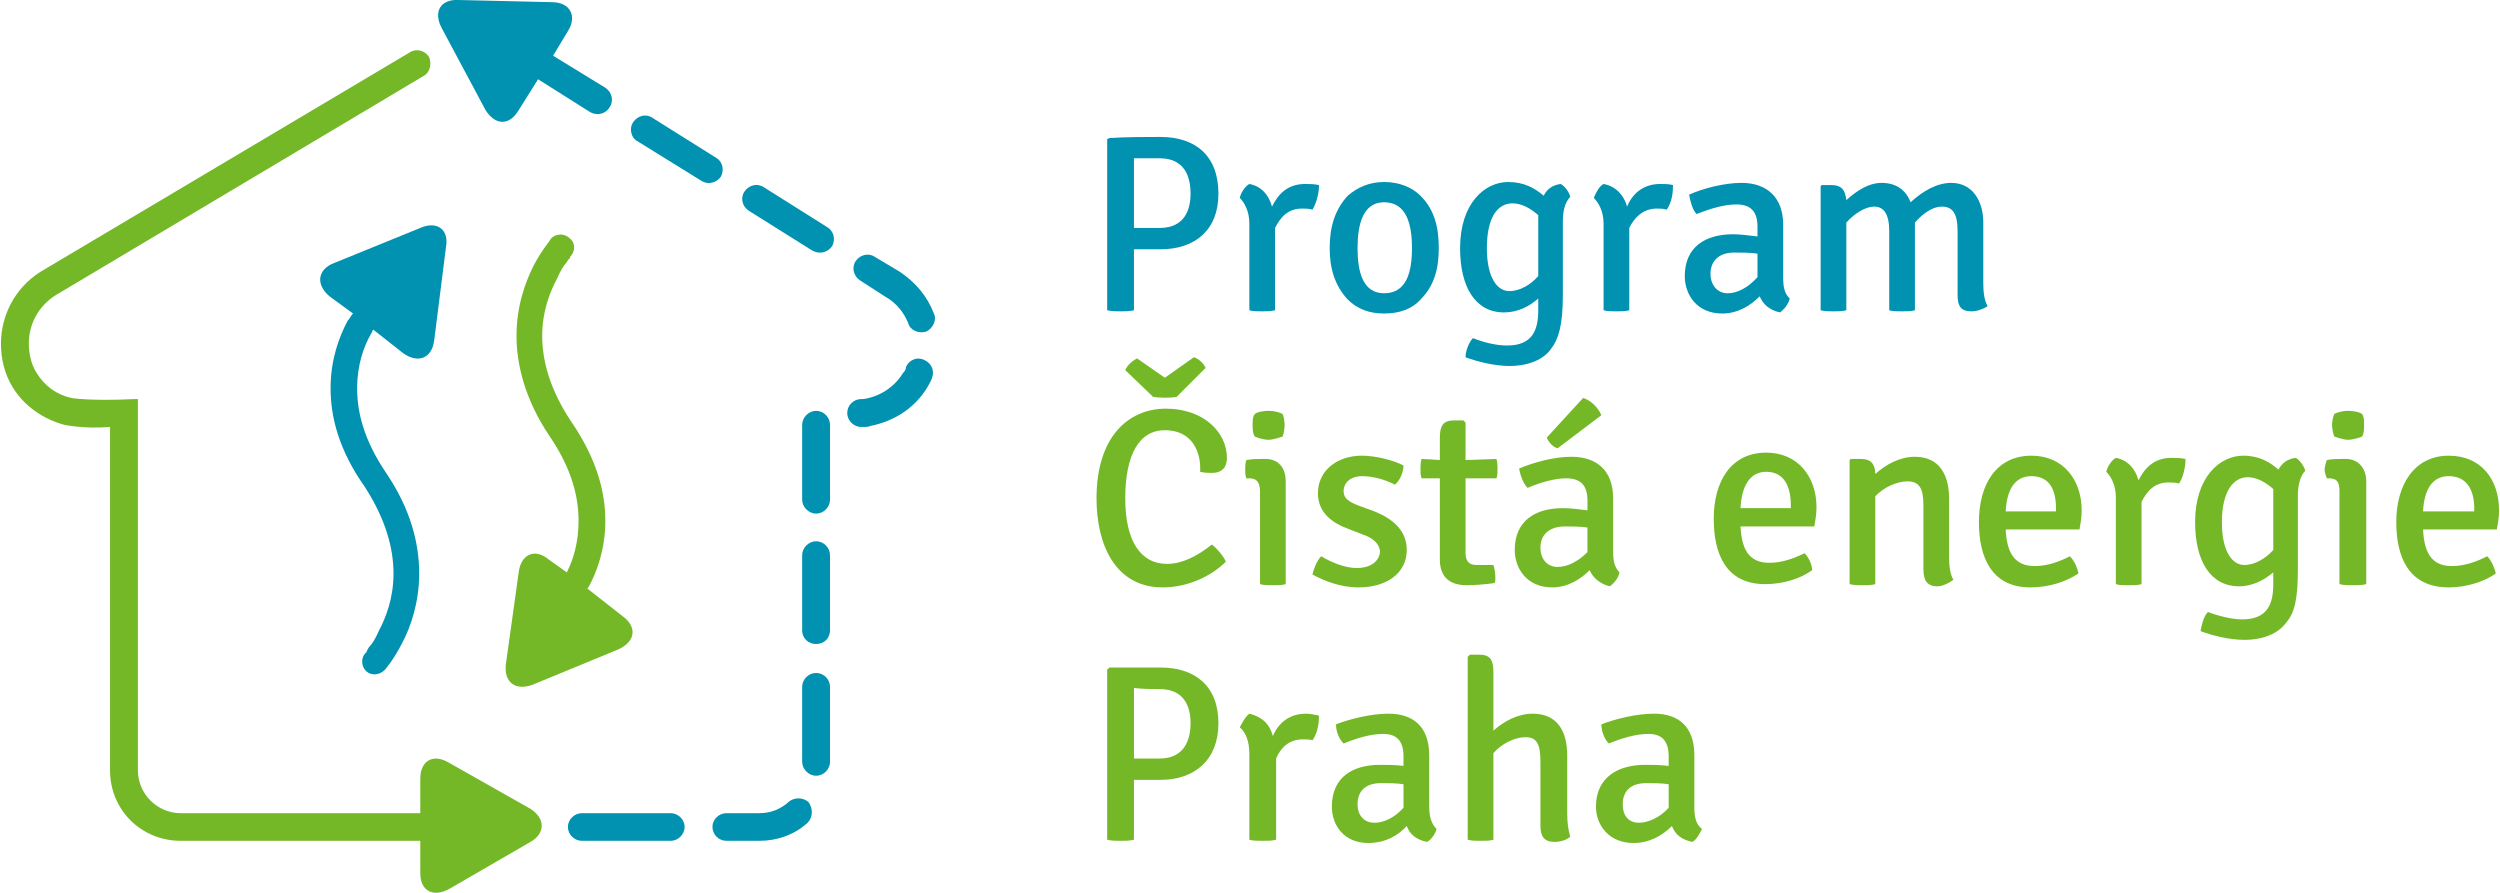 <?xml version="1.0" encoding="UTF-8"?>
<!DOCTYPE svg PUBLIC "-//W3C//DTD SVG 1.1//EN" "http://www.w3.org/Graphics/SVG/1.1/DTD/svg11.dtd">
<!-- Creator: CorelDRAW 2020 (64-Bit) -->
<svg xmlns="http://www.w3.org/2000/svg" xml:space="preserve" width="280px" height="100px" version="1.1" style="shape-rendering:geometricPrecision; text-rendering:geometricPrecision; image-rendering:optimizeQuality; fill-rule:evenodd; clip-rule:evenodd"
viewBox="0 0 114.74 41.01"
 xmlns:xlink="http://www.w3.org/1999/xlink"
 xmlns:xodm="http://www.corel.com/coreldraw/odm/2003">
 <defs>
  <style type="text/css">
   <![CDATA[
    .fil0 {fill:#0192B1;fill-rule:nonzero}
    .fil1 {fill:#74B827;fill-rule:nonzero}
   ]]>
  </style>
 </defs>
 <g id="Vrstva_x0020_1">
  <g id="_1638710853360">
   <path class="fil0" d="M53.26 11.45c-1.22,0 -1.22,0 -1.22,0 0,2.8 0,2.8 0,2.8 -0.2,0.05 -0.4,0.05 -0.59,0.05 -0.2,0 -0.45,0 -0.64,-0.05 0,-7.86 0,-7.86 0,-7.86 0.1,-0.05 0.1,-0.05 0.1,-0.05 0.83,-0.05 1.57,-0.05 2.35,-0.05 1.58,0 2.66,0.84 2.66,2.61 0,1.67 -1.08,2.55 -2.66,2.55zm-1.22 -0.98c0.44,0 0.98,0 1.18,0 1.18,0 1.42,-0.89 1.42,-1.57 0,-0.74 -0.24,-1.63 -1.42,-1.63 -0.3,0 -0.79,0 -1.18,0l0 3.2z"/>
   <path class="fil0" d="M57.34 8.45c0.54,0.1 0.89,0.49 1.04,1.04 0.29,-0.59 0.73,-1.04 1.52,-1.04 0.2,0 0.39,0 0.64,0.05 0,0.35 -0.1,0.79 -0.3,1.13 -0.14,-0.05 -0.34,-0.05 -0.49,-0.05 -0.64,0 -0.98,0.4 -1.23,0.89 0,3.78 0,3.78 0,3.78 -0.19,0.05 -0.39,0.05 -0.59,0.05 -0.24,0 -0.44,0 -0.59,-0.05 0,-3.98 0,-3.98 0,-3.98 0,-0.59 -0.24,-0.98 -0.44,-1.18 0.05,-0.24 0.25,-0.54 0.44,-0.64z"/>
   <path class="fil0" d="M65.2 13.76c-0.39,0.44 -0.98,0.64 -1.67,0.64 -0.68,0 -1.22,-0.2 -1.67,-0.64 -0.59,-0.64 -0.83,-1.42 -0.83,-2.36 0,-0.98 0.24,-1.77 0.83,-2.41 0.45,-0.39 0.99,-0.63 1.67,-0.63 0.69,0 1.28,0.24 1.67,0.63 0.64,0.64 0.84,1.43 0.84,2.41 0,0.94 -0.2,1.72 -0.84,2.36zm-1.67 -0.29c1.04,0 1.28,-0.99 1.28,-2.07 0,-1.08 -0.24,-2.11 -1.28,-2.11 -0.98,0 -1.22,1.03 -1.22,2.11 0,1.08 0.24,2.07 1.22,2.07z"/>
   <path class="fil0" d="M69.23 8.36c0.74,0 1.23,0.29 1.63,0.63 0.14,-0.29 0.39,-0.49 0.78,-0.54 0.2,0.1 0.4,0.4 0.44,0.59 -0.24,0.25 -0.34,0.64 -0.34,1.13 0,3.39 0,3.39 0,3.39 0,1.38 -0.2,2.02 -0.54,2.46 -0.34,0.49 -1.03,0.79 -1.92,0.79 -0.68,0 -1.47,-0.2 -2.01,-0.4 0,-0.29 0.15,-0.68 0.34,-0.88 0.49,0.2 1.08,0.34 1.57,0.34 1.18,0 1.43,-0.73 1.43,-1.62 0,-0.54 0,-0.54 0,-0.54 -0.39,0.35 -0.93,0.64 -1.57,0.64 -1.33,0 -2.02,-1.18 -2.02,-2.95 0,-2.06 1.13,-3.04 2.21,-3.04zm1.38 1.52c-0.39,-0.34 -0.79,-0.54 -1.18,-0.54 -0.69,0 -1.18,0.64 -1.18,2.06 0,1.38 0.49,1.97 1.03,1.97 0.5,0 0.99,-0.3 1.33,-0.69 0,-2.7 0,-2.7 0,-2.7l0 -0.1z"/>
   <path class="fil0" d="M73.61 8.45c0.54,0.1 0.93,0.49 1.08,1.04 0.24,-0.59 0.74,-1.04 1.52,-1.04 0.2,0 0.39,0 0.59,0.05 0,0.35 -0.05,0.79 -0.29,1.13 -0.15,-0.05 -0.3,-0.05 -0.45,-0.05 -0.63,0 -1.03,0.4 -1.27,0.89 0,3.78 0,3.78 0,3.78 -0.15,0.05 -0.35,0.05 -0.59,0.05 -0.2,0 -0.44,0 -0.59,-0.05 0,-3.98 0,-3.98 0,-3.98 0,-0.59 -0.25,-0.98 -0.45,-1.18 0.1,-0.24 0.25,-0.54 0.45,-0.64z"/>
   <path class="fil0" d="M81.72 14.35c-0.5,-0.1 -0.79,-0.39 -0.94,-0.74 -0.39,0.4 -0.98,0.79 -1.72,0.79 -1.18,0 -1.72,-0.88 -1.72,-1.72 0,-1.33 0.94,-1.92 2.21,-1.92 0.3,0 0.74,0.05 1.13,0.1 0,-0.44 0,-0.44 0,-0.44 0,-0.74 -0.34,-1.03 -0.98,-1.03 -0.54,0 -1.18,0.19 -1.82,0.44 -0.19,-0.2 -0.29,-0.59 -0.34,-0.89 0.64,-0.29 1.62,-0.54 2.41,-0.54 1.13,0 1.91,0.64 1.91,1.92 0,2.41 0,2.41 0,2.41 0,0.44 0.05,0.74 0.3,0.98 -0.05,0.25 -0.25,0.49 -0.44,0.64zm-1.04 -1.62c0,-1.08 0,-1.08 0,-1.08 -0.34,-0.05 -0.73,-0.05 -1.08,-0.05 -0.69,0 -1.08,0.39 -1.08,0.98 0,0.49 0.3,0.89 0.79,0.89 0.44,0 0.93,-0.25 1.37,-0.74z"/>
   <path class="fil0" d="M86.04 9.49c-0.39,0 -0.88,0.29 -1.28,0.73 0,4.03 0,4.03 0,4.03 -0.15,0.05 -0.39,0.05 -0.59,0.05 -0.19,0 -0.44,0 -0.59,-0.05 0,-5.7 0,-5.7 0,-5.7 0.05,-0.05 0.05,-0.05 0.05,-0.05 0.44,0 0.44,0 0.44,0 0.49,0 0.64,0.25 0.69,0.69 0.49,-0.44 1.03,-0.79 1.62,-0.79 0.69,0 1.13,0.35 1.33,0.89 0.54,-0.49 1.18,-0.89 1.87,-0.89 0.98,0 1.47,0.84 1.47,1.82 0,2.8 0,2.8 0,2.8 0,0.4 0.05,0.79 0.2,1.04 -0.2,0.14 -0.49,0.24 -0.74,0.24 -0.49,0 -0.64,-0.24 -0.64,-0.74 0,-2.94 0,-2.94 0,-2.94 0,-0.84 -0.24,-1.13 -0.73,-1.13 -0.4,0 -0.84,0.29 -1.23,0.73 0,0 0,0 0,0 0,4.03 0,4.03 0,4.03 -0.15,0.05 -0.4,0.05 -0.59,0.05 -0.25,0 -0.45,0 -0.59,-0.05 0,-3.63 0,-3.63 0,-3.63 0,-0.79 -0.25,-1.13 -0.69,-1.13z"/>
   <path class="fil0" d="M19.26 10.47c-3.98,1.62 -3.98,1.62 -3.98,1.62 -0.74,0.29 -0.83,0.98 -0.19,1.52 1.08,0.79 1.08,0.79 1.08,0.79 -0.1,0.1 -0.15,0.24 -0.25,0.34 -0.39,0.74 -0.78,1.77 -0.78,3.1 0,1.33 0.39,2.85 1.57,4.52 0.98,1.52 1.32,2.85 1.32,3.98 0,1.13 -0.34,2.01 -0.68,2.65 -0.15,0.35 -0.3,0.59 -0.45,0.74 -0.05,0.1 -0.1,0.15 -0.1,0.2 -0.04,0.05 -0.04,0.05 -0.04,0.05 0,0 0,0 0,0 0,0 0,0 0,0 -0.25,0.24 -0.2,0.63 0,0.83 0.24,0.25 0.64,0.2 0.88,-0.05 0,0 0.39,-0.44 0.79,-1.23 0.39,-0.73 0.78,-1.86 0.78,-3.19 0,-1.38 -0.39,-2.95 -1.52,-4.62 -1.03,-1.52 -1.33,-2.8 -1.33,-3.88 0,-1.08 0.3,-1.92 0.64,-2.51 0.05,-0.05 0.05,-0.14 0.1,-0.19 1.37,1.08 1.37,1.08 1.37,1.08 0.69,0.49 1.33,0.24 1.43,-0.59 0.54,-4.28 0.54,-4.28 0.54,-4.28 0.15,-0.78 -0.39,-1.23 -1.18,-0.88z"/>
   <path class="fil0" d="M42.46 16.56c-0.35,-0.2 -0.74,-0.05 -0.89,0.3 0,0.09 -0.05,0.19 -0.15,0.29 0,0 0,0 0,0 -0.39,0.64 -1.08,1.08 -1.82,1.18 -0.04,0 -0.04,0 -0.09,0 0,0 0,0 0,0 -0.35,0 -0.64,0.29 -0.64,0.64 0,0.34 0.29,0.64 0.64,0.64 0.14,0 0.14,0 0.14,0 0.1,0 0.2,0 0.3,-0.05 1.03,-0.2 2.01,-0.79 2.6,-1.77 0.05,-0.1 0.15,-0.25 0.2,-0.39 0.15,-0.35 0,-0.69 -0.29,-0.84z"/>
   <path class="fil0" d="M37.44 30.91c-0.34,0 -0.64,0.29 -0.64,0.64 0,3.44 0,3.44 0,3.44 0,0.34 0.3,0.64 0.64,0.64 0.35,0 0.64,-0.3 0.64,-0.64 0,-3.44 0,-3.44 0,-3.44 0,-0.35 -0.29,-0.64 -0.64,-0.64z"/>
   <path class="fil0" d="M36.16 36.85c-0.34,0.3 -0.78,0.5 -1.32,0.5 -1.52,0 -1.52,0 -1.52,0 -0.35,0 -0.64,0.29 -0.64,0.63 0,0.35 0.29,0.64 0.64,0.64 1.52,0 1.52,0 1.52,0 0.83,0 1.62,-0.29 2.21,-0.83 0.25,-0.25 0.25,-0.64 0.05,-0.94 -0.25,-0.24 -0.69,-0.24 -0.94,0z"/>
   <path class="fil0" d="M37.44 24.86c-0.34,0 -0.64,0.3 -0.64,0.64 0,3.44 0,3.44 0,3.44 0,0.4 0.3,0.64 0.64,0.64 0.35,0 0.64,-0.24 0.64,-0.64 0,-3.44 0,-3.44 0,-3.44 0,-0.34 -0.29,-0.64 -0.64,-0.64z"/>
   <path class="fil0" d="M37.93 10.42c-2.89,-1.82 -2.89,-1.82 -2.89,-1.82 -0.3,-0.2 -0.69,-0.1 -0.89,0.2 -0.2,0.29 -0.1,0.69 0.2,0.88 2.9,1.82 2.9,1.82 2.9,1.82 0.34,0.2 0.73,0.1 0.93,-0.2 0.15,-0.29 0.1,-0.68 -0.25,-0.88z"/>
   <path class="fil0" d="M37.44 18.87c-0.34,0 -0.64,0.3 -0.64,0.64 0,3.44 0,3.44 0,3.44 0,0.34 0.3,0.64 0.64,0.64 0.35,0 0.64,-0.3 0.64,-0.64 0,-3.44 0,-3.44 0,-3.44 0,-0.34 -0.29,-0.64 -0.64,-0.64z"/>
   <path class="fil0" d="M27.96 4.92c0.2,-0.3 0.1,-0.69 -0.2,-0.89 -2.4,-1.47 -2.4,-1.47 -2.4,-1.47 0.68,-1.13 0.68,-1.13 0.68,-1.13 0.44,-0.69 0.1,-1.33 -0.73,-1.33 -4.28,-0.1 -4.28,-0.1 -4.28,-0.1 -0.84,-0.05 -1.18,0.54 -0.79,1.28 2.02,3.78 2.02,3.78 2.02,3.78 0.44,0.69 1.08,0.74 1.52,0 0.89,-1.42 0.89,-1.42 0.89,-1.42 2.41,1.52 2.41,1.52 2.41,1.52 0.29,0.15 0.68,0.1 0.88,-0.24z"/>
   <path class="fil0" d="M33.07 8.11c0.15,-0.29 0.1,-0.69 -0.25,-0.88 -2.9,-1.82 -2.9,-1.82 -2.9,-1.82 -0.29,-0.2 -0.68,-0.1 -0.88,0.2 -0.2,0.29 -0.1,0.73 0.2,0.88 2.94,1.82 2.94,1.82 2.94,1.82 0.3,0.19 0.69,0.09 0.89,-0.2z"/>
   <path class="fil0" d="M39.46 12.88c1.13,0.73 1.13,0.73 1.13,0.73 0,0 0,0 0,0 0.54,0.3 0.88,0.74 1.08,1.23 0.1,0.35 0.49,0.49 0.83,0.39 0.3,-0.14 0.5,-0.54 0.35,-0.83 -0.3,-0.79 -0.84,-1.43 -1.57,-1.92 0,0 0,0 0,0 -1.14,-0.68 -1.14,-0.68 -1.14,-0.68 -0.29,-0.2 -0.68,-0.1 -0.88,0.19 -0.2,0.3 -0.1,0.69 0.2,0.89z"/>
   <path class="fil0" d="M30.76 37.35c-3.64,0 -3.64,0 -3.64,0 -0.44,0 -0.44,0 -0.44,0 -0.34,0 -0.64,0.29 -0.64,0.63 0,0.35 0.3,0.64 0.64,0.64 0.44,0 0.44,0 0.44,0 3.64,0 3.64,0 3.64,0 0.34,0 0.64,-0.29 0.64,-0.64 0,-0.34 -0.3,-0.63 -0.64,-0.63z"/>
   <path class="fil1" d="M53.26 35.82c-1.22,0 -1.22,0 -1.22,0 0,2.75 0,2.75 0,2.75 -0.2,0.05 -0.4,0.05 -0.59,0.05 -0.2,0 -0.45,0 -0.64,-0.05 0,-7.81 0,-7.81 0,-7.81 0.1,-0.1 0.1,-0.1 0.1,-0.1 0.83,0 1.57,0 2.35,0 1.58,0 2.66,0.84 2.66,2.56 0,1.67 -1.08,2.6 -2.66,2.6zm-1.22 -0.98c0.44,0 0.98,0 1.18,0 1.18,0 1.42,-0.93 1.42,-1.62 0,-0.69 -0.24,-1.57 -1.42,-1.57 -0.3,0 -0.79,0 -1.18,-0.05l0 3.24z"/>
   <path class="fil1" d="M57.34 32.78c0.59,0.14 0.94,0.49 1.08,1.03 0.25,-0.59 0.74,-1.03 1.53,-1.03 0.19,0 0.39,0.05 0.59,0.09 0,0.3 -0.05,0.79 -0.3,1.13 -0.14,-0.04 -0.29,-0.04 -0.44,-0.04 -0.64,0 -1.03,0.39 -1.23,0.88 0,3.73 0,3.73 0,3.73 -0.19,0.05 -0.39,0.05 -0.64,0.05 -0.19,0 -0.44,0 -0.59,-0.05 0,-3.93 0,-3.93 0,-3.93 0,-0.64 -0.19,-1.03 -0.44,-1.23 0.1,-0.19 0.25,-0.49 0.44,-0.63z"/>
   <path class="fil1" d="M65.5 38.67c-0.49,-0.1 -0.79,-0.34 -0.93,-0.73 -0.4,0.44 -0.99,0.78 -1.77,0.78 -1.13,0 -1.67,-0.83 -1.67,-1.67 0,-1.33 0.93,-1.92 2.21,-1.92 0.29,0 0.74,0 1.08,0.05 0,-0.44 0,-0.44 0,-0.44 0,-0.74 -0.34,-1.03 -0.93,-1.03 -0.59,0 -1.23,0.2 -1.82,0.44 -0.2,-0.19 -0.35,-0.54 -0.35,-0.88 0.64,-0.25 1.62,-0.49 2.41,-0.49 1.13,0 1.87,0.59 1.87,1.91 0,2.36 0,2.36 0,2.36 0,0.44 0.1,0.79 0.34,1.03 -0.05,0.2 -0.24,0.49 -0.44,0.59zm-1.08 -1.57c0,-1.08 0,-1.08 0,-1.08 -0.34,-0.05 -0.69,-0.05 -1.03,-0.05 -0.69,0 -1.08,0.34 -1.08,0.98 0,0.49 0.29,0.84 0.78,0.84 0.44,0 0.94,-0.25 1.33,-0.69z"/>
   <path class="fil1" d="M71.94 37.35c0,0.44 0.05,0.78 0.14,1.08 -0.14,0.14 -0.44,0.24 -0.73,0.24 -0.45,0 -0.64,-0.24 -0.64,-0.73 0,-2.95 0,-2.95 0,-2.95 0,-0.79 -0.15,-1.13 -0.69,-1.13 -0.49,0 -1.08,0.29 -1.47,0.73 0,3.98 0,3.98 0,3.98 -0.15,0.05 -0.35,0.05 -0.59,0.05 -0.2,0 -0.4,0 -0.59,-0.05 0,-8.4 0,-8.4 0,-8.4 0.1,-0.1 0.1,-0.1 0.1,-0.1 0.44,0 0.44,0 0.44,0 0.49,0 0.64,0.25 0.64,0.79 0,2.7 0,2.7 0,2.7 0.49,-0.44 1.13,-0.78 1.81,-0.78 1.14,0 1.58,0.83 1.58,1.91l0 2.66z"/>
   <path class="fil1" d="M77.69 38.67c-0.5,-0.1 -0.79,-0.34 -0.94,-0.73 -0.44,0.44 -1.03,0.78 -1.77,0.78 -1.13,0 -1.72,-0.83 -1.72,-1.67 0,-1.33 0.99,-1.92 2.26,-1.92 0.3,0 0.69,0 1.08,0.05 0,-0.44 0,-0.44 0,-0.44 0,-0.74 -0.34,-1.03 -0.93,-1.03 -0.59,0 -1.23,0.2 -1.82,0.44 -0.19,-0.19 -0.34,-0.54 -0.34,-0.88 0.64,-0.25 1.62,-0.49 2.41,-0.49 1.13,0 1.86,0.59 1.86,1.91 0,2.36 0,2.36 0,2.36 0,0.44 0.05,0.79 0.35,1.03 -0.1,0.2 -0.25,0.49 -0.44,0.59zm-1.09 -1.57c0,-1.08 0,-1.08 0,-1.08 -0.34,-0.05 -0.68,-0.05 -1.03,-0.05 -0.69,0 -1.08,0.34 -1.08,0.98 0,0.49 0.25,0.84 0.74,0.84 0.44,0 0.98,-0.25 1.37,-0.69z"/>
   <path class="fil1" d="M53.46 19.76c-1.18,0 -1.82,1.12 -1.82,3.14 0,1.92 0.69,3 1.92,3 0.69,0 1.38,-0.35 2.06,-0.89 0.25,0.2 0.54,0.54 0.64,0.79 -0.64,0.64 -1.72,1.18 -2.9,1.18 -2.21,0 -3.04,-2.02 -3.04,-4.08 0,-2.85 1.47,-4.13 3.19,-4.13 1.72,0 2.8,1.08 2.8,2.26 0,0.4 -0.19,0.69 -0.69,0.69 -0.19,0 -0.34,0 -0.54,-0.05 0.05,-0.88 -0.34,-1.91 -1.62,-1.91zm0 -2.41c1.33,-0.94 1.33,-0.94 1.33,-0.94 0.19,0.05 0.44,0.25 0.54,0.49 -1.33,1.33 -1.33,1.33 -1.33,1.33 -0.29,0.05 -0.78,0.05 -1.08,0 -1.28,-1.23 -1.28,-1.23 -1.28,-1.23 0.1,-0.24 0.35,-0.44 0.54,-0.54l1.28 0.89z"/>
   <path class="fil1" d="M59.01 26.83c-0.14,0.05 -0.39,0.05 -0.59,0.05 -0.19,0 -0.44,0 -0.59,-0.05 0,-4.23 0,-4.23 0,-4.23 0,-0.44 -0.14,-0.63 -0.49,-0.63 -0.14,0 -0.14,0 -0.14,0 -0.05,-0.15 -0.05,-0.25 -0.05,-0.4 0,-0.14 0,-0.29 0.05,-0.44 0.29,-0.05 0.54,-0.05 0.73,-0.05 0.15,0 0.15,0 0.15,0 0.59,0 0.93,0.4 0.93,1.03l0 4.72zm-1.42 -7.81c0.1,-0.1 0.39,-0.15 0.64,-0.15 0.19,0 0.49,0.05 0.64,0.15 0.05,0.1 0.09,0.34 0.09,0.49 0,0.2 -0.04,0.39 -0.09,0.54 -0.15,0.05 -0.45,0.15 -0.64,0.15 -0.25,0 -0.54,-0.1 -0.64,-0.15 -0.1,-0.15 -0.1,-0.34 -0.1,-0.54 0,-0.15 0,-0.39 0.1,-0.49z"/>
   <path class="fil1" d="M60.64 25.55c0.49,0.3 1.13,0.54 1.62,0.54 0.64,0 1.03,-0.29 1.08,-0.73 0,-0.35 -0.3,-0.64 -0.74,-0.79 -0.64,-0.25 -0.64,-0.25 -0.64,-0.25 -0.83,-0.29 -1.47,-0.78 -1.47,-1.67 0,-1.03 0.88,-1.72 2.01,-1.72 0.64,0 1.43,0.2 1.92,0.45 0,0.29 -0.15,0.68 -0.39,0.88 -0.4,-0.2 -0.94,-0.39 -1.53,-0.39 -0.49,0 -0.83,0.29 -0.83,0.69 0,0.34 0.24,0.49 0.73,0.68 0.69,0.25 0.69,0.25 0.69,0.25 0.84,0.34 1.48,0.88 1.48,1.77 0,1.08 -0.94,1.72 -2.21,1.72 -0.84,0 -1.58,-0.3 -2.12,-0.59 0.05,-0.25 0.2,-0.64 0.4,-0.84z"/>
   <path class="fil1" d="M68.74 21.52c0,0.2 0,0.3 -0.05,0.45 -1.42,0 -1.42,0 -1.42,0 0,3.44 0,3.44 0,3.44 0,0.34 0.15,0.54 0.49,0.54 0.79,0 0.79,0 0.79,0 0.05,0.14 0.09,0.39 0.09,0.59 0,0.09 0,0.19 -0.04,0.24 -0.35,0.05 -0.84,0.1 -1.28,0.1 -0.79,0 -1.23,-0.39 -1.23,-1.18 0,-3.73 0,-3.73 0,-3.73 -0.84,0 -0.84,0 -0.84,0 -0.05,-0.15 -0.05,-0.25 -0.05,-0.45 0,-0.14 0,-0.24 0.05,-0.44 0.84,0.05 0.84,0.05 0.84,0.05 0,-1.03 0,-1.03 0,-1.03 0,-0.54 0.15,-0.79 0.64,-0.79 0.44,0 0.44,0 0.44,0 0.1,0.1 0.1,0.1 0.1,0.1 0,1.72 0,1.72 0,1.72 1.42,-0.05 1.42,-0.05 1.42,-0.05 0.05,0.2 0.05,0.3 0.05,0.44z"/>
   <path class="fil1" d="M73.9 26.93c-0.44,-0.1 -0.78,-0.39 -0.93,-0.74 -0.39,0.39 -0.98,0.79 -1.72,0.79 -1.18,0 -1.72,-0.89 -1.72,-1.72 0,-1.33 0.93,-1.92 2.21,-1.92 0.34,0 0.74,0.05 1.13,0.1 0,-0.44 0,-0.44 0,-0.44 0,-0.74 -0.34,-1.03 -0.98,-1.03 -0.54,0 -1.18,0.19 -1.77,0.44 -0.2,-0.2 -0.34,-0.59 -0.39,-0.89 0.68,-0.29 1.62,-0.54 2.4,-0.54 1.18,0 1.92,0.64 1.92,1.92 0,2.41 0,2.41 0,2.41 0,0.44 0.05,0.73 0.29,0.98 -0.04,0.25 -0.24,0.49 -0.44,0.64zm-1.03 -1.57c0,-1.13 0,-1.13 0,-1.13 -0.34,-0.05 -0.74,-0.05 -1.03,-0.05 -0.74,0 -1.13,0.39 -1.13,0.98 0,0.49 0.29,0.88 0.79,0.88 0.44,0 0.93,-0.24 1.37,-0.68zm-0.2 -7.08c0.35,0.1 0.69,0.44 0.84,0.79 -2.01,1.52 -2.01,1.52 -2.01,1.52 -0.2,-0.05 -0.4,-0.25 -0.5,-0.49l1.67 -1.82z"/>
   <path class="fil1" d="M89.48 25.6c0,0.4 0.05,0.79 0.2,1.03 -0.2,0.15 -0.5,0.3 -0.74,0.3 -0.49,0 -0.64,-0.3 -0.64,-0.79 0,-2.95 0,-2.95 0,-2.95 0,-0.78 -0.2,-1.08 -0.74,-1.08 -0.44,0 -1.08,0.25 -1.47,0.69 0,4.03 0,4.03 0,4.03 -0.15,0.05 -0.39,0.05 -0.59,0.05 -0.2,0 -0.39,0 -0.59,-0.05 0,-5.7 0,-5.7 0,-5.7 0.05,-0.05 0.05,-0.05 0.05,-0.05 0.49,0 0.49,0 0.49,0 0.44,0 0.64,0.25 0.64,0.69 0.49,-0.44 1.13,-0.79 1.82,-0.79 1.13,0 1.57,0.84 1.57,1.92l0 2.7z"/>
   <path class="fil1" d="M92.08 24.32c0.05,0.99 0.35,1.68 1.33,1.68 0.59,0 1.13,-0.2 1.62,-0.45 0.2,0.2 0.35,0.54 0.39,0.79 -0.58,0.39 -1.37,0.64 -2.21,0.64 -1.81,0 -2.36,-1.43 -2.36,-3 0,-1.72 0.79,-3.05 2.41,-3.05 1.48,0 2.31,1.13 2.31,2.51 0,0.35 -0.05,0.59 -0.1,0.88l-3.39 0zm0 -0.83c2.31,0 2.31,0 2.31,0 0,-0.15 0,-0.15 0,-0.15 0,-0.83 -0.29,-1.47 -1.13,-1.47 -0.74,0 -1.13,0.59 -1.18,1.62z"/>
   <path class="fil1" d="M97.14 21.03c0.54,0.1 0.89,0.49 1.04,1.03 0.29,-0.58 0.73,-1.03 1.52,-1.03 0.2,0 0.39,0 0.64,0.05 0,0.35 -0.1,0.84 -0.3,1.13 -0.14,-0.05 -0.34,-0.05 -0.49,-0.05 -0.64,0 -0.98,0.4 -1.23,0.89 0,3.78 0,3.78 0,3.78 -0.14,0.05 -0.39,0.05 -0.59,0.05 -0.24,0 -0.44,0 -0.59,-0.05 0,-3.98 0,-3.98 0,-3.98 0,-0.59 -0.24,-0.98 -0.44,-1.18 0.05,-0.24 0.25,-0.54 0.44,-0.64z"/>
   <path class="fil1" d="M102.99 20.93c0.74,0 1.23,0.3 1.62,0.64 0.15,-0.29 0.4,-0.49 0.79,-0.54 0.2,0.1 0.39,0.4 0.44,0.59 -0.24,0.25 -0.34,0.69 -0.34,1.13 0,3.39 0,3.39 0,3.39 0,1.38 -0.15,2.02 -0.54,2.46 -0.35,0.49 -1.04,0.79 -1.92,0.79 -0.69,0 -1.47,-0.2 -2.01,-0.4 0.05,-0.29 0.14,-0.69 0.34,-0.88 0.49,0.19 1.13,0.34 1.57,0.34 1.18,0 1.43,-0.73 1.43,-1.62 0,-0.54 0,-0.54 0,-0.54 -0.4,0.34 -0.94,0.64 -1.57,0.64 -1.33,0 -2.02,-1.18 -2.02,-2.95 0,-2.06 1.13,-3.05 2.21,-3.05zm1.38 1.53c-0.4,-0.35 -0.79,-0.54 -1.18,-0.54 -0.64,0 -1.18,0.64 -1.18,2.06 0,1.38 0.49,1.97 1.03,1.97 0.49,0 0.98,-0.3 1.33,-0.69 0,-2.7 0,-2.7 0,-2.7l0 -0.1z"/>
   <path class="fil1" d="M108.64 26.83c-0.19,0.05 -0.39,0.05 -0.59,0.05 -0.24,0 -0.44,0 -0.64,-0.05 0,-4.23 0,-4.23 0,-4.23 0,-0.44 -0.09,-0.63 -0.49,-0.63 -0.09,0 -0.09,0 -0.09,0 -0.05,-0.15 -0.1,-0.25 -0.1,-0.4 0,-0.14 0.05,-0.29 0.1,-0.44 0.24,-0.05 0.53,-0.05 0.68,-0.05 0.2,0 0.2,0 0.2,0 0.54,0 0.93,0.4 0.93,1.03l0 4.72zm-1.47 -7.81c0.15,-0.1 0.44,-0.15 0.64,-0.15 0.19,0 0.54,0.05 0.64,0.15 0.09,0.1 0.09,0.34 0.09,0.49 0,0.2 0,0.39 -0.09,0.54 -0.1,0.05 -0.45,0.15 -0.64,0.15 -0.2,0 -0.49,-0.1 -0.64,-0.15 -0.05,-0.15 -0.1,-0.34 -0.1,-0.54 0,-0.15 0.05,-0.39 0.1,-0.49z"/>
   <path class="fil1" d="M111.25 24.32c0.05,0.99 0.34,1.68 1.32,1.68 0.59,0 1.13,-0.2 1.63,-0.45 0.19,0.2 0.34,0.54 0.39,0.79 -0.54,0.39 -1.38,0.64 -2.16,0.64 -1.87,0 -2.41,-1.43 -2.41,-3 0,-1.72 0.83,-3.05 2.41,-3.05 1.52,0 2.31,1.13 2.31,2.51 0,0.35 -0.05,0.59 -0.1,0.88l-3.39 0zm0 -0.83c2.35,0 2.35,0 2.35,0 0,-0.15 0,-0.15 0,-0.15 0,-0.83 -0.34,-1.47 -1.17,-1.47 -0.74,0 -1.13,0.59 -1.18,1.62z"/>
   <path class="fil1" d="M28.55 28.3c-1.62,-1.27 -1.62,-1.27 -1.62,-1.27 0,0 0,0 0.05,-0.05 0.39,-0.69 0.78,-1.77 0.78,-3.05 0,-1.33 -0.39,-2.85 -1.57,-4.57 -0.98,-1.47 -1.33,-2.8 -1.33,-3.93 0,-1.13 0.35,-2.01 0.69,-2.65 0.15,-0.35 0.3,-0.59 0.44,-0.74 0.05,-0.1 0.1,-0.15 0.15,-0.19 0,-0.05 0,-0.05 0,-0.05 0,0 0,0 0,0 0.25,-0.25 0.25,-0.64 0,-0.84 -0.24,-0.25 -0.64,-0.25 -0.88,0 0,0.05 -0.4,0.49 -0.79,1.23 -0.39,0.78 -0.79,1.87 -0.79,3.24 0,1.33 0.4,2.95 1.53,4.62 1.03,1.52 1.32,2.8 1.32,3.88 0,0.98 -0.24,1.77 -0.54,2.36 -0.83,-0.59 -0.83,-0.59 -0.83,-0.59 -0.64,-0.54 -1.28,-0.24 -1.38,0.59 -0.59,4.23 -0.59,4.23 -0.59,4.23 -0.09,0.83 0.45,1.22 1.23,0.93 3.93,-1.62 3.93,-1.62 3.93,-1.62 0.79,-0.35 0.89,-1.03 0.2,-1.53z"/>
   <path class="fil1" d="M24.32 37.15c-3.73,-2.11 -3.73,-2.11 -3.73,-2.11 -0.74,-0.45 -1.33,-0.1 -1.33,0.73 0,1.58 0,1.58 0,1.58 -11,0 -11,0 -11,0 -1.09,0 -1.97,-0.89 -1.97,-1.97 0,-0.05 0,-0.05 0,-0.05 0,-12.33 0,-12.33 0,-12.33 0,-4.67 0,-4.67 0,-4.67 -0.15,0 -0.15,0 -0.15,0 -2.11,0.1 -2.9,-0.05 -2.9,-0.05 -0.68,-0.15 -1.23,-0.54 -1.62,-1.18 0.05,0 0.05,0 0.05,0 -0.05,0 -0.05,0 -0.05,0 -0.24,-0.39 -0.34,-0.88 -0.34,-1.32 0,-0.89 0.44,-1.72 1.23,-2.22 0,0 0,0 0,0 16.9,-10.07 16.9,-10.07 16.9,-10.07 0.29,-0.15 0.39,-0.54 0.25,-0.88 -0.2,-0.3 -0.59,-0.4 -0.89,-0.2 -16.95,10.07 -16.95,10.07 -16.95,10.07 -1.18,0.74 -1.82,2.02 -1.82,3.3 0,0.68 0.15,1.37 0.54,2.01 0.54,0.88 1.43,1.47 2.36,1.72 0,0 0.88,0.2 2.11,0.1 0,3.39 0,3.39 0,3.39 0,12.33 0,12.33 0,12.33 0,0.05 0,0.05 0,0.05 0,1.82 1.43,3.24 3.25,3.24 11,0 11,0 11,0 0,1.48 0,1.48 0,1.48 0,0.83 0.59,1.13 1.33,0.73 3.73,-2.16 3.73,-2.16 3.73,-2.16 0.69,-0.39 0.69,-1.08 0,-1.52z"/>
   <path class="fil1" d="M79.9 24.18c0.05,0.98 0.34,1.67 1.32,1.67 0.59,0 1.13,-0.2 1.62,-0.44 0.2,0.19 0.35,0.54 0.35,0.78 -0.54,0.39 -1.33,0.64 -2.16,0.64 -1.82,0 -2.36,-1.42 -2.36,-3 0,-1.72 0.79,-3.04 2.41,-3.04 1.47,0 2.31,1.13 2.31,2.5 0,0.35 -0.05,0.59 -0.1,0.89l-3.39 0zm0 -0.84c2.31,0 2.31,0 2.31,0 0,-0.15 0,-0.15 0,-0.15 0,-0.83 -0.3,-1.52 -1.13,-1.52 -0.74,0 -1.13,0.64 -1.18,1.67z"/>
  </g>
 </g>
</svg>

